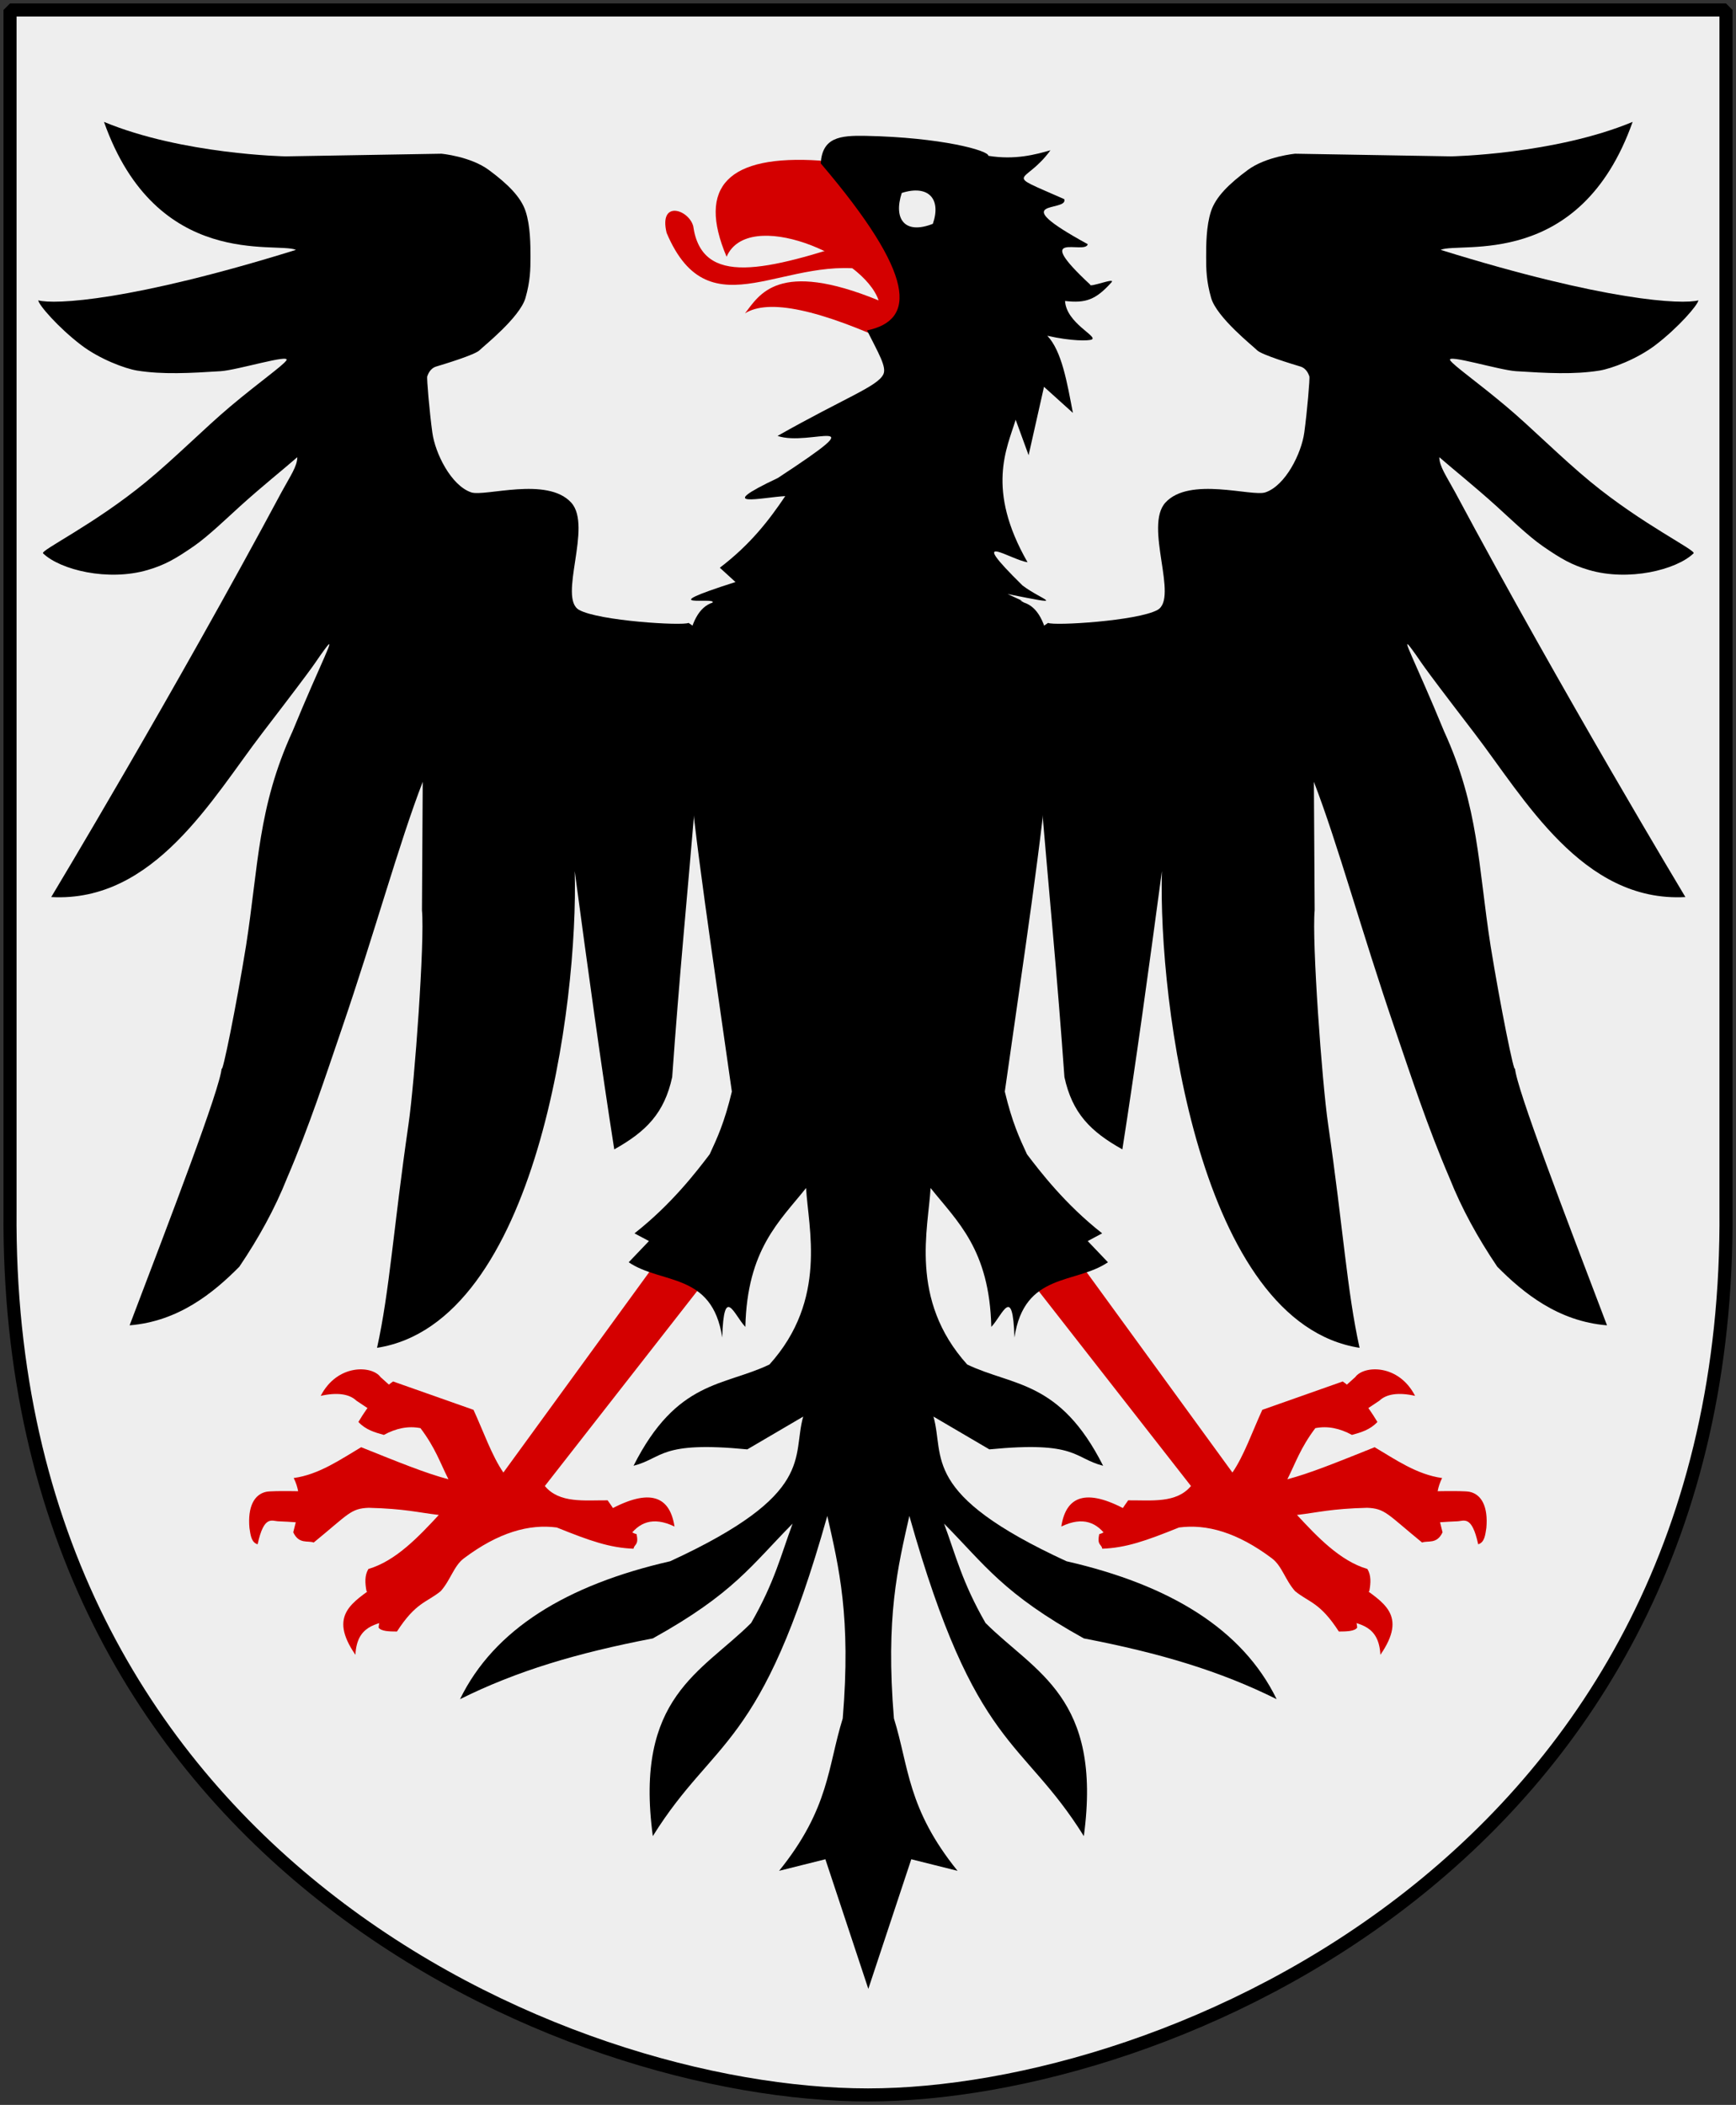 <?xml version="1.0" encoding="UTF-8" standalone="no"?>
<!-- Created with Inkscape (http://www.inkscape.org/) -->

<svg
   xmlns:dc="http://purl.org/dc/elements/1.1/"
   xmlns:cc="http://web.resource.org/cc/"
   xmlns:rdf="http://www.w3.org/1999/02/22-rdf-syntax-ns#"
   xmlns:svg="http://www.w3.org/2000/svg"
   xmlns="http://www.w3.org/2000/svg"
   xmlns:xlink="http://www.w3.org/1999/xlink"
   version="1.0"
   width="251"
   height="304.2"
   id="svg4166">
  <rect width="100%" height="100%" fill="#333333" stroke="none"/>
  <defs
     id="defs4168" />
  <path
     d="m 249.551,1.44 -124.05,0 -124.051,0 0,173.497 C 0.682,268.657 81.739,302.756 125.5,302.756 c 42.994,0 124.818,-34.099 124.051,-127.82 l 0,-173.497 z"
     id="Shield"
     style="fill:#eeeeee" />
  <path
     d="m 249.551,1.44 -124.05,0 -124.051,0 0,173.497 c -0.767,93.721 80.289,127.82 124.051,127.82 42.994,0 124.818,-34.099 124.051,-127.82 l 0,-173.497 z"
     id="Frame"
     style="fill:none;stroke:#000000;stroke-width:1.888;stroke-linecap:round;stroke-linejoin:bevel" />
  <g
     transform="matrix(0.966,0,0,0.966,-292.247,22.353)"
     id="Eagle"
     style="fill:#000000;stroke:none">
    <use
       transform="matrix(-1,0,0,1,864.871,0)"
       id="use2849"
       x="0"
       y="0"
       width="251"
       height="304.2"
       xlink:href="#g2842" />
    <use
       transform="matrix(-1,0,0,1,864.993,0)"
       id="use2840"
       x="0"
       y="0"
       width="251"
       height="304.2"
       xlink:href="#path2367" />
    <g
       id="g2842"
       style="fill:#d40000">
      <path
         d="m 349.287,204.701 c 0.019,-0.116 0.181,-4.763 0.178,-4.723 -0.003,0.04 -6.043,-0.16 -7.084,0.063 -1.778,0.38 -2.795,2.203 -2.512,5.404 0.163,1.062 0.271,2.178 1.224,2.449 0.966,-4.446 2.139,-3.453 3.164,-3.437 1.238,0.019 5.01,0.361 5.029,0.244 z"
         id="path2345"
         style="fill:#d40000;stroke:none" />
      <path
         d="m 362.295,185.399 -3.174,3.174 -3.246,-2.164 c -1.062,-1.024 -2.912,-1.269 -5.339,-0.721 2.483,-4.818 7.688,-4.563 8.946,-2.814 l 2.814,2.525 z"
         id="path2347" />
      <path
         d="m 361.429,219.162 c 2.627,-0.637 0.974,-7.788 -2.525,-5.194 -3.499,2.594 -7.34,4.433 -3.174,10.461 0.211,-4.354 3.073,-4.629 5.699,-5.266 z"
         id="path2349" />
      <path
         d="m 393.172,203.074 c 6.142,-3.527 9.561,-2.774 10.316,2.164 -3.264,-1.571 -5.389,-0.608 -6.926,1.659"
         id="path2351" />
      <path
         d="m 409.909,166.137 -6.926,-3.463 -25.106,34.484 c -1.711,-2.467 -3.004,-6.185 -4.473,-9.379 l -12.035,-4.244 c -1.83,1.259 -3.632,3.429 -5.194,6.06 1.095,1.172 2.45,1.561 3.811,1.935 1.828,-0.994 3.655,-1.376 5.483,-1.01 2.235,2.969 2.936,5.171 4.184,7.647 -3.387,-0.885 -7.572,-2.595 -13.063,-4.796 -3.027,1.785 -6.308,4.099 -10.1,4.61 0.336,0.669 0.547,1.323 0.666,1.965 0.395,2.132 -0.232,4.137 -0.733,6.157 0.861,1.826 2.181,1.196 3.065,1.527 5.207,-4.251 5.518,-5.09 8.224,-5.194 5.438,0.141 7.254,0.685 10.498,1.07 -2.985,3.219 -6.442,6.887 -10.533,8.08 -0.58,0.945 -0.518,2.104 -0.289,3.319 3.478,2.324 1.886,3.648 1.816,5.465 0.398,0.536 1.542,0.575 2.741,0.577 2.833,-4.392 4.45,-4.328 6.553,-6.042 1.497,-1.689 1.95,-3.769 3.47,-4.911 5.166,-3.878 9.756,-5.166 13.904,-4.612 4.995,2.013 7.913,3.036 11.483,3.174 0.121,-0.719 0.823,-0.483 0.45,-2.189 -1.443,-0.224 -2.886,-3.091 -4.329,-5.05 -3.475,-0.026 -7.217,0.48 -9.396,-2.14 l 25.827,-33.041 z"
         id="path2353" />
    </g>
    <path
       d="m 407.53,71.376 -1.938,-1.326 c -0.918,0.459 -13.393,-0.296 -16.375,-1.938 -3.214,-1.77 2.03,-12.506 -1.179,-16.048 -3.596,-3.968 -12.948,-0.855 -14.976,-1.543 -3.01,-1.02 -5.393,-5.833 -5.819,-8.945 -0.428,-3.124 -0.862,-8.158 -0.76,-8.413 0.102,-0.255 0.382,-1.182 1.36,-1.474 1.1,-0.329 5.811,-1.753 6.47,-2.435 0.527,-0.546 6.03,-4.889 6.871,-7.824 0.72,-2.514 0.748,-4.28 0.748,-6.116 0,-1.836 -0.009,-4.635 -0.723,-6.828 -0.714,-2.194 -2.746,-4.148 -5.501,-6.189 -2.755,-2.041 -7.099,-2.44 -7.099,-2.44 l -23.321,0.396 c -0.024,0.005 -15.481,-0.292 -27.19,-5.157 7.882,22.247 25.892,17.871 28.729,19.147 -24.667,7.665 -36.159,8.207 -38.565,7.55 0.038,0.67 3.012,4.091 6.415,6.686 2.752,2.1 6.567,3.529 8.379,3.822 3.8,0.615 7.981,0.381 12.494,0.093 2.525,-0.162 10.509,-2.631 9.85,-1.623 -0.517,0.791 -4.064,3.257 -8.404,6.907 -3.813,3.207 -8.232,7.677 -12.59,11.262 -7.795,6.411 -15.883,10.266 -15.428,10.704 2.573,2.477 9.73,4.237 15.673,2.487 2.551,-0.751 4.139,-1.653 6.926,-3.58 2.154,-1.489 5.15,-4.387 6.927,-5.99 3.372,-3.043 6.539,-5.561 8.529,-7.303 -0.006,1.369 -1.06,2.836 -2.347,5.203 -16.12,30.097 -34.484,60.603 -34.484,60.603 15.436,0.851 24.156,-14.845 31.579,-24.52 9.448,-12.314 7.29,-9.737 9.333,-12.515 2.042,-2.778 -0.488,1.753 -4.795,12.243 -5.218,11.383 -5.084,20.104 -6.96,32.09 -1.446,8.945 -3.595,19.55 -3.651,18.311 -0.202,2.986 -7.609,22.256 -13.773,38.463 7.283,-0.587 12.511,-4.818 16.426,-8.774 2.908,-4.307 5.322,-8.685 7.142,-13.263 3.317,-7.724 5.719,-15.118 8.136,-22.181 5.065,-14.797 8.601,-27.857 12.167,-37.096 L 365.689,113.032 c 0.43,4.589 -1.079,25.603 -2.014,32.034 -2.273,15.638 -2.822,24.921 -4.708,33.436 23.972,-3.73 30.14,-51.613 29.587,-71.316 1.972,14.736 3.945,29.048 5.917,41.626 4.791,-2.674 7.497,-5.425 8.672,-10.815 1.054,-14.903 2.313,-27.717 3.367,-40.3 l 9.896,-19.181 -8.876,-7.142 z"
       id="path2367" />
    <path
       d="m 433.733,17.515 c 1.919,0.628 2.894,-6.255 -2.143,-4.897 -14.49,4.785 -24.007,7.201 -25.302,-1.938 -0.692,-2.499 -5.174,-3.934 -3.979,1.02 6.532,15.428 18.083,2.559 31.424,5.815 z"
       id="path2371"
       style="fill:#d40000" />
    <path
       d="m 445.057,6.7 -7.856,22.037 c -12.177,-5.705 -19.688,-7.183 -23.16,-4.999 2.164,-2.791 4.949,-8.08 19.997,-1.938 -2.281,-6.756 -19.544,-13.953 -22.752,-6.53 -4.458,-10.511 0.207,-15.302 13.977,-14.386 l 19.793,5.815 z"
       id="path2373"
       style="fill:#d40000" />
    <path
       d="m 412.613,63.936 c -13.058,4.17 -2.729,2.169 -3.426,3.077 -8.156,2.612 -2.887,32.264 2.886,73.153 -1.106,4.637 -2.212,6.992 -3.319,9.379 -1.893,2.49 -5.678,7.462 -11.254,11.831 l 2.164,1.154 -3.03,3.174 c 4.893,3.318 12.513,1.457 13.996,11.254 0.25,-8.026 1.756,-3.395 3.463,-1.587 0.275,-11.615 5.127,-15.8 9.09,-20.777 0.309,5.918 3.274,16.693 -5.483,26.404 -6.847,3.282 -13.852,2.296 -20.344,15.15 4.474,-1.154 3.862,-3.732 17.026,-2.453 l 8.369,-4.906 c -1.727,6.091 1.998,11.547 -19.911,21.643 -15.49,3.541 -26.35,10.168 -31.454,20.633 8.458,-4.203 17.401,-6.888 28.857,-9.09 12.109,-6.718 14.792,-10.985 20.921,-17.17 -1.742,4.693 -2.69,8.751 -6.204,14.861 -7.371,7.371 -17.522,11.068 -14.717,31.887 9.283,-14.886 16.206,-12.734 26.116,-47.903 1.733,7.692 3.57,15.123 2.309,30.3 -2.26,7.233 -1.973,13.448 -9.523,22.797 l 6.926,-1.731 6.428,19.392 6.428,-19.392 6.926,1.731 c -7.55,-9.349 -7.263,-15.564 -9.523,-22.797 -1.261,-15.177 0.576,-22.608 2.309,-30.3 9.91,35.169 16.833,33.016 26.116,47.903 2.805,-20.819 -7.346,-24.516 -14.717,-31.887 -3.514,-6.11 -4.463,-10.169 -6.204,-14.861 6.13,6.185 8.812,10.452 20.921,17.17 11.456,2.202 20.399,4.887 28.857,9.09 -5.104,-10.464 -15.964,-17.092 -31.454,-20.633 -21.91,-10.096 -18.185,-15.552 -19.911,-21.643 l 8.369,4.906 c 13.164,-1.279 12.552,1.299 17.026,2.453 -6.492,-12.854 -13.497,-11.868 -20.344,-15.15 -8.757,-9.711 -5.792,-20.486 -5.483,-26.404 3.963,4.977 8.815,9.162 9.09,20.777 1.707,-1.807 3.213,-6.439 3.463,1.587 1.483,-9.797 9.102,-7.937 13.996,-11.254 l -3.03,-3.174 2.164,-1.154 c -5.576,-4.369 -9.361,-9.342 -11.254,-11.831 -1.106,-2.387 -2.212,-4.741 -3.319,-9.379 5.772,-40.889 11.042,-70.541 2.886,-73.153 -1.786,-0.956 1.772,0.667 -2.467,-1.283 9.402,1.885 5.166,0.961 2.227,-1.284 -8.714,-8.565 -1.724,-3.797 0.756,-3.474 -6.28,-10.949 -3.056,-17.097 -1.777,-21.318 l 1.938,5.305 2.304,-10.227 4.327,3.902 c -0.874,-4.538 -1.651,-9.24 -3.83,-11.541 3.633,0.825 6.212,0.774 6.657,0.556 0.946,-0.462 -3.825,-2.47 -4.004,-5.759 3.098,0.35 4.588,-0.165 6.949,-2.789 0.721,-0.802 -3.367,0.858 -3.192,0.336 -9.015,-8.385 -0.697,-4.377 -0.359,-6.044 -12.775,-6.985 -2.878,-4.709 -3.511,-6.734 -9.494,-4.198 -5.948,-1.979 -2.07,-7.316 -2.175,0.62 -5.278,1.486 -9.292,0.829 0.03,-0.805 -7.142,-2.761 -18.336,-2.985 -3.91,-0.078 -6.502,0.226 -6.762,4.108 14.37,16.868 14.249,23.478 6.938,24.996 1.734,3.462 2.961,5.484 2.439,6.569 -0.879,1.826 -5.581,3.417 -15.836,9.215 4.828,1.677 15.343,-3.737 0.044,6.296 -9.999,4.727 -2.207,2.86 1.11,2.712 -2.454,3.645 -5.247,7.258 -9.794,10.713 l 2.347,2.143 z"
       id="path2375" />
    <path
       d="m 437.503,5.728 c 3.947,-1.264 5.958,0.847 4.653,4.617 -4.188,1.651 -5.932,-0.689 -4.653,-4.617 z"
       id="path2377"
       style="fill:#eeeeee" />
  </g>
</svg>
